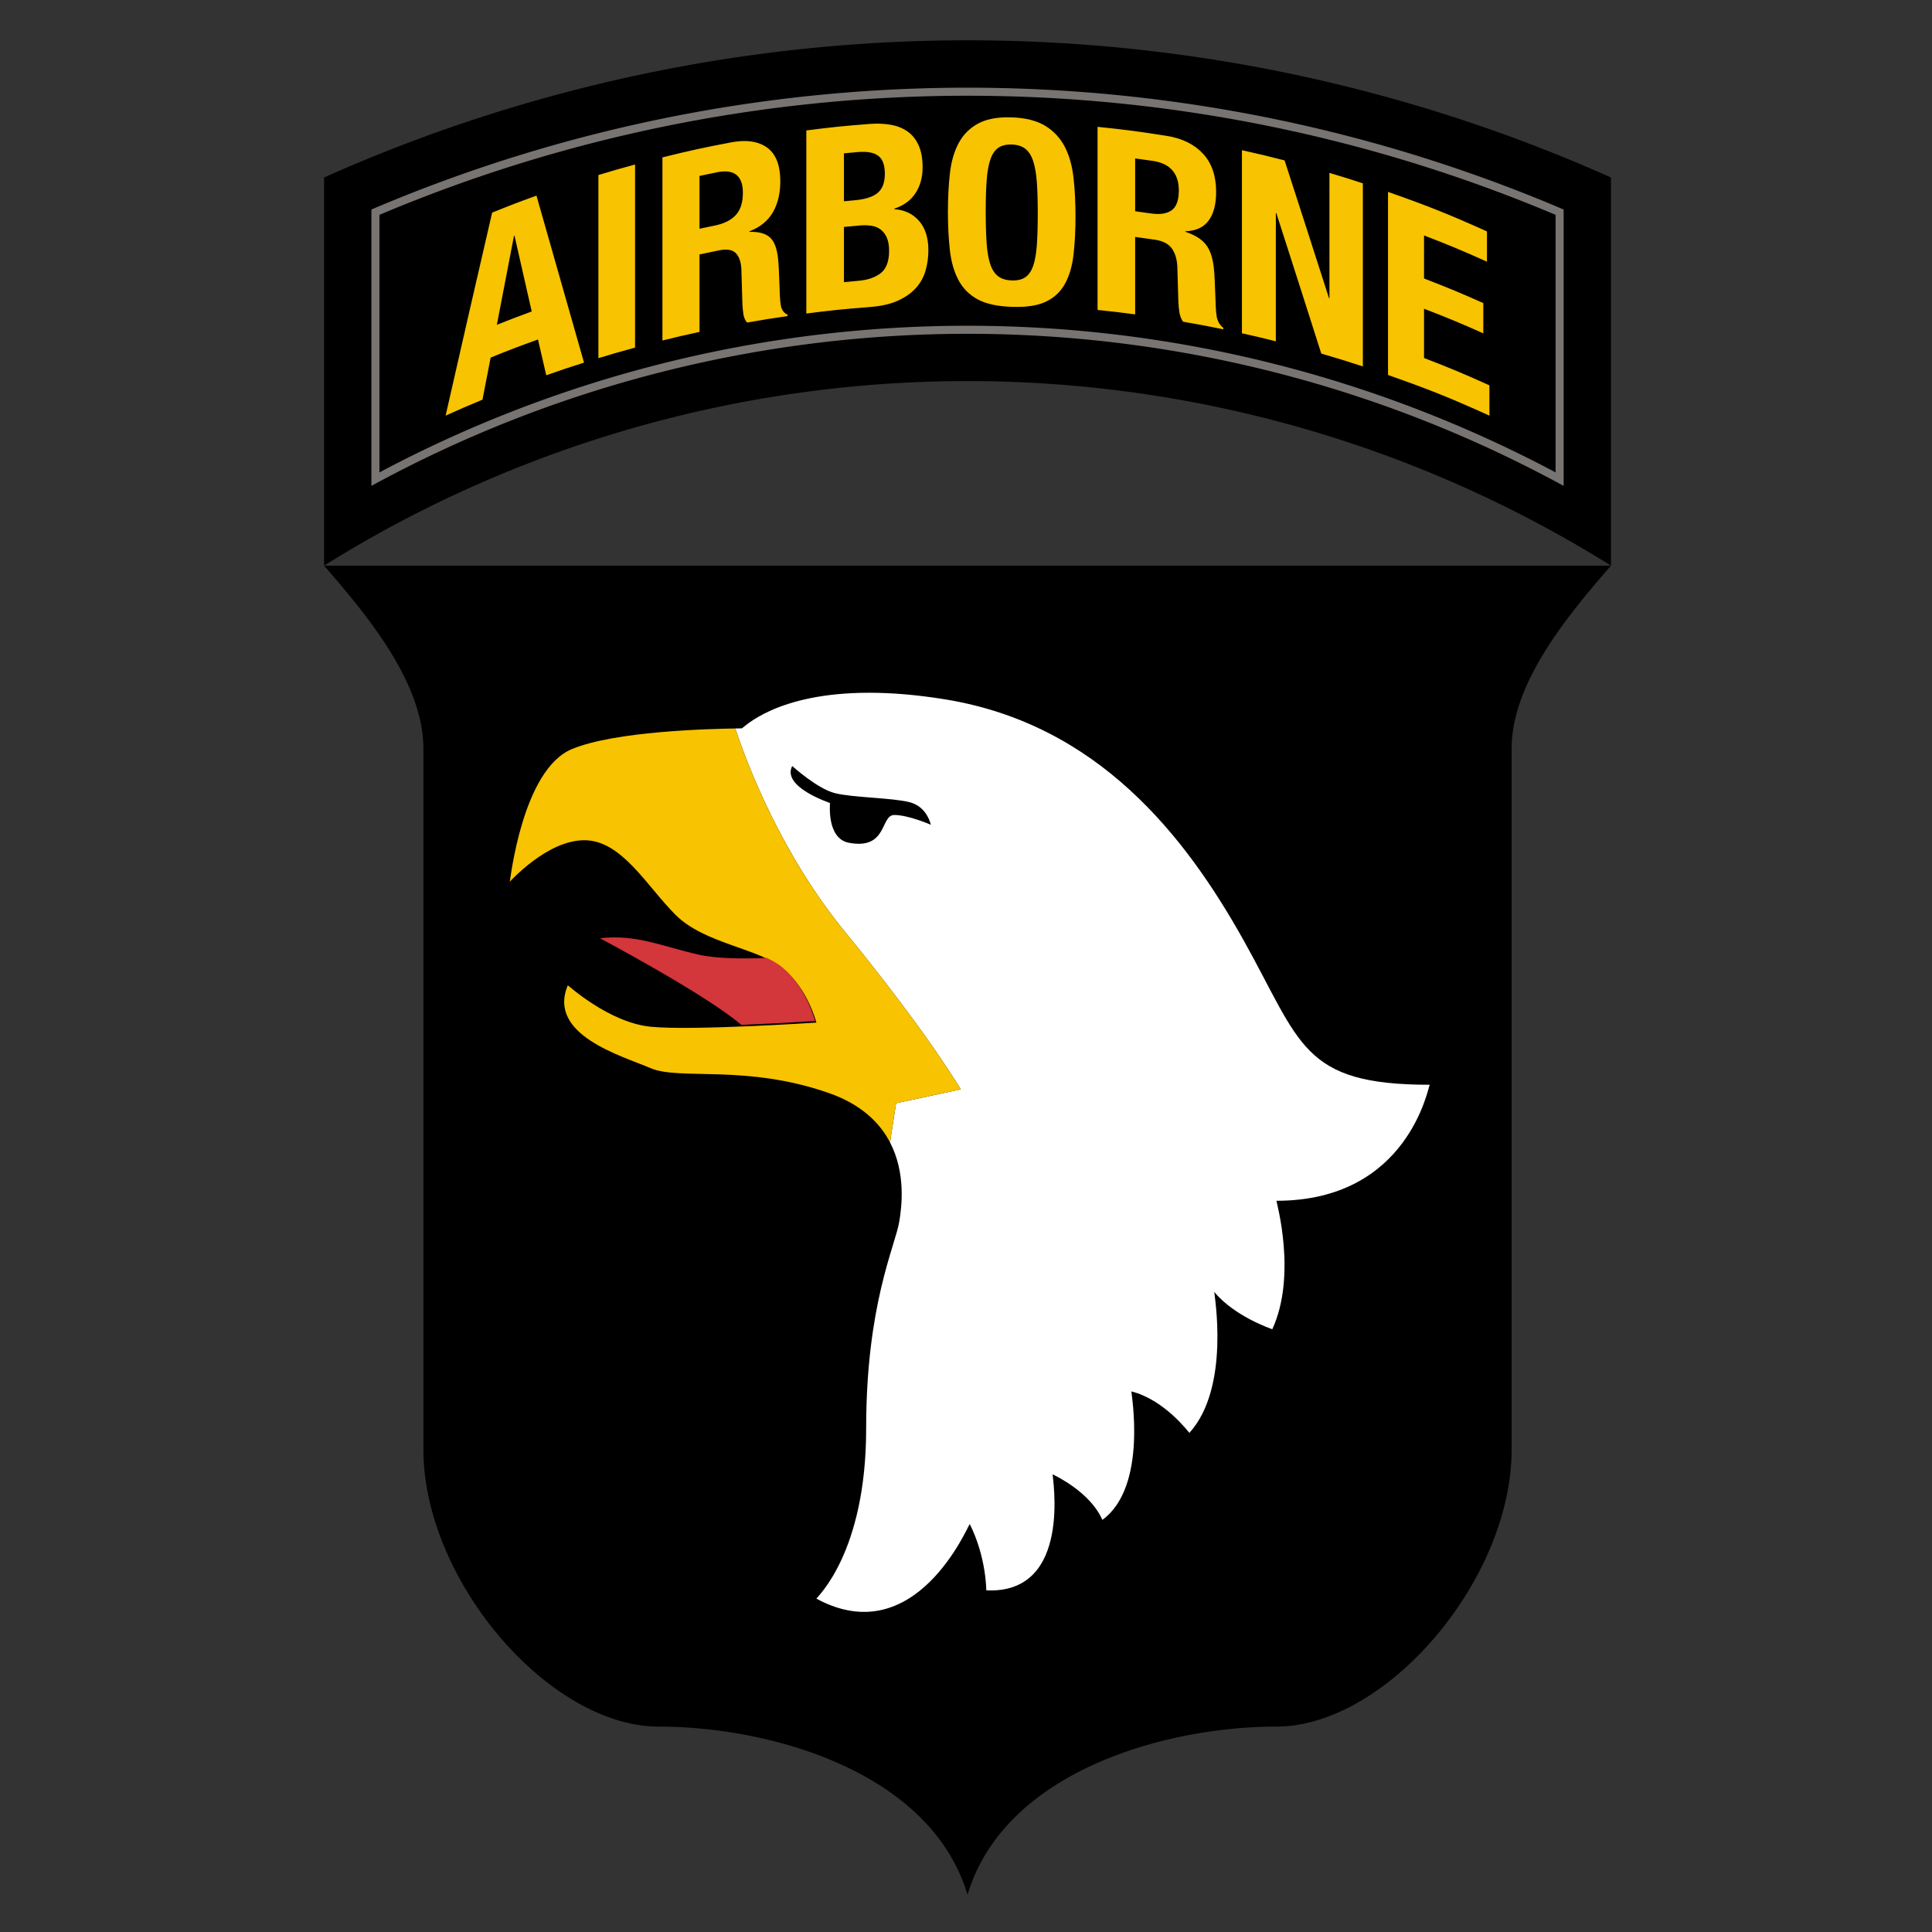 <svg width="304.8mm" height="304.8mm" viewBox="0 0 304.8 304.8" version="1.1" id="svg8" xmlns="http://www.w3.org/2000/svg">
  <rect x="0" y="0" width="304.8" height="304.8" fill="#333333" stroke="none"/>
  <defs id="defs2">
    <style id="style1478" type="text/css">
    .fil0 {fill:#373435;fill-rule:nonzero}
    .fil3 {fill:#D3363B;fill-rule:nonzero}
    .fil4 {fill:#FEC32B;fill-rule:nonzero}
    .fil2 {fill:#FEFEFE;fill-rule:nonzero}
    .fil1 {fill:#FFF212;fill-rule:nonzero}
   </style>
  </defs>
  <g id="layer1" transform="translate(0,7.8)">
    <path style="fill:#000000;stroke:#000000;stroke-width:0;stroke-linecap:round;stroke-linejoin:round;stroke-miterlimit:4;stroke-dasharray:none;stroke-opacity:1" d="M 594.865 24.188 A 939.251 939.251 0 0 0 192.936 105.662 L 192.936 336.74 A 722.716 722.716 0 0 1 959.064 336.74 L 959.064 105.662 A 939.251 939.251 0 0 0 594.865 24.188 z M 959.064 336.74 L 192.936 336.74 C 217.902 365.545 252.068 406.064 252.068 445.693 L 252.068 862.891 C 252.068 940.739 326.806 1027.906 392.186 1027.906 C 457.568 1027.906 553.796 1054.119 576 1128.002 C 598.204 1054.119 694.43 1027.906 759.812 1027.906 C 825.192 1027.906 899.93 940.739 899.93 862.891 L 899.93 445.693 C 899.93 406.064 934.098 365.545 959.064 336.74 z" transform="matrix(0.265,0,0,0.265,0,-7.8)" id="path1297"></path>
    <path style="fill:#ffffff;stroke:#000000;stroke-width:0;stroke-linecap:round;stroke-linejoin:round;stroke-miterlimit:4;stroke-dasharray:none;stroke-opacity:1" d="M 517.574 412.418 C 461.55 412.387 442.623 433.471 441.641 433.611 C 441.505 433.626 440.118 433.643 437.748 433.68 C 445.094 455.845 465.247 508.577 503.201 554.971 C 552.736 615.503 571.302 647.602 571.99 648.537 L 533.461 656.783 L 529.873 680.129 C 539.303 698.264 536.888 718.208 535.381 727.207 C 532.921 742.007 515.65 776.548 515.65 850.582 C 515.65 924.591 486.345 950.723 486.049 951.734 C 545.25 983.793 576.419 907.766 577.332 907.322 C 587.201 927.051 587.102 946.396 587.201 946.791 C 639.013 949.251 626.289 878.39 626.684 877.699 C 651.341 890.05 655.985 904.568 656.281 904.84 C 683.424 885.111 673.38 829.134 673.553 828.369 C 693.293 833.287 707.737 852.794 708.082 853.041 C 732.765 825.898 722.746 769.985 722.895 769.146 C 735.223 783.958 757.088 791.137 757.434 791.359 C 772.245 759.279 759.882 715.632 759.906 714.867 C 838.858 714.867 850.275 646.488 851.188 645.797 C 774.707 645.797 774.706 621.114 740.166 559.434 C 705.623 497.753 653.825 431.141 562.521 416.33 C 545.406 413.557 530.503 412.425 517.574 412.418 z M 471.625 456.047 C 471.879 456.208 486.459 469.507 497.029 472.182 C 507.608 474.879 530.909 474.889 541.49 477.572 C 552.057 480.247 554.053 490.877 554.18 491.012 C 553.962 490.954 540.894 485.195 532.426 485.195 C 523.96 485.195 528.572 505.987 505.506 501.766 C 491.928 499.276 494.218 478.309 494.104 478.072 C 493.879 477.852 465.28 468.563 471.625 456.047 z" transform="matrix(0.265,0,0,0.265,0,-7.8)" id="path1302"></path>
    <path style="fill:#f8c300;stroke:#000000;stroke-width:0;stroke-linecap:round;stroke-linejoin:round;stroke-opacity:1;fill-opacity:1;stroke-miterlimit:4;stroke-dasharray:none" d="M 599.248 69.834 C 592.236 69.924 586.534 71.223 582.154 73.637 C 577.152 76.395 573.316 80.299 570.66 85.303 C 568.001 90.306 566.283 96.315 565.5 103.297 C 564.717 110.277 564.328 117.892 564.328 126.137 C 564.328 134.48 564.717 142.104 565.5 149.014 C 566.283 155.923 568.001 161.854 570.66 166.82 C 573.319 171.789 577.152 175.588 582.154 178.275 C 587.16 180.96 593.892 182.385 602.334 182.678 C 610.775 182.971 617.496 182.018 622.49 179.684 C 627.49 177.346 631.317 173.812 633.971 169.029 C 636.618 164.252 638.328 158.433 639.111 151.58 C 639.891 144.727 640.283 137.127 640.283 128.781 C 640.283 120.537 639.892 112.898 639.111 105.865 C 638.328 98.833 636.621 92.701 633.971 87.514 C 631.317 82.326 627.49 78.15 622.49 75.043 C 617.496 71.935 610.775 70.162 602.334 69.869 C 601.279 69.832 600.25 69.821 599.248 69.834 z M 520.93 73.625 C 519.828 73.648 518.705 73.704 517.561 73.793 C 502.525 74.961 495.017 75.732 480.041 77.65 L 480.041 186.66 C 495.141 184.725 502.711 183.951 517.873 182.779 C 524.425 182.275 529.916 181.066 534.338 179.092 C 538.76 177.12 542.357 174.639 545.117 171.625 C 547.877 168.611 549.828 165.159 550.975 161.25 C 552.121 157.343 552.693 153.253 552.693 148.975 C 552.693 141.643 550.869 135.838 547.227 131.602 C 543.585 127.362 538.638 124.973 532.396 124.52 L 532.396 124.217 C 538.016 122.369 542.234 119.308 545.045 114.971 C 547.856 110.636 549.26 105.524 549.26 99.623 C 549.26 94.435 548.48 90.089 546.92 86.586 C 545.357 83.086 543.167 80.324 540.355 78.32 C 537.542 76.316 534.182 74.966 530.281 74.285 C 527.353 73.778 524.236 73.555 520.93 73.625 z M 653.416 75.508 C 653.419 111.846 653.419 148.182 653.416 184.52 C 662.381 185.443 666.857 185.971 675.797 187.162 L 675.797 141.051 C 680.577 141.69 682.966 142.025 687.74 142.74 C 692.388 143.436 695.685 145.188 697.648 147.951 C 699.606 150.712 700.686 154.255 700.895 158.564 C 701.143 166.975 701.264 171.178 701.512 179.588 C 701.61 181.74 701.815 183.841 702.125 185.877 C 702.432 187.916 703.157 189.793 704.283 191.514 C 713.902 193.17 718.701 194.082 728.271 196.051 L 728.271 195.164 C 726.224 193.623 724.745 191.162 724.271 188.086 C 723.813 185.095 723.67 180.46 723.475 174.635 C 723.374 171.669 723.258 168.965 723.148 166.551 C 723.044 164.137 722.883 161.879 722.672 159.807 C 722.041 153.584 720.459 148.822 717.891 145.58 C 715.313 142.338 711.257 139.788 705.691 138 L 705.691 137.697 C 711.959 137.469 716.577 135.373 719.549 131.32 C 722.52 127.267 724.01 121.586 724.01 114.26 C 724.01 104.796 721.44 97.22 716.309 91.621 C 711.168 86.019 703.973 82.391 694.689 80.914 C 678.229 78.294 669.97 77.212 653.416 75.508 z M 443.25 83.967 C 440.759 83.961 438.069 84.229 435.18 84.777 C 418.784 87.888 410.619 89.67 394.375 93.695 C 394.375 130.034 394.371 166.374 394.371 202.711 C 403.17 200.531 407.585 199.505 416.432 197.592 L 416.432 151.479 C 421.158 150.456 423.529 149.966 428.27 149.02 C 432.886 148.099 436.171 148.701 438.123 150.779 C 440.078 152.861 441.159 156.031 441.367 160.27 C 441.612 168.59 441.738 172.749 441.982 181.072 C 442.089 183.19 442.291 185.221 442.598 187.15 C 442.905 189.08 443.624 190.706 444.754 192.035 C 454.364 190.337 459.182 189.569 468.832 188.186 L 468.832 187.297 C 466.765 186.472 465.272 184.478 464.805 181.619 C 464.337 178.766 464.193 174.209 463.996 168.449 C 463.898 165.517 463.78 162.855 463.674 160.475 C 463.566 158.1 463.402 155.901 463.193 153.898 C 462.562 147.893 460.97 143.693 458.387 141.35 C 455.804 139.006 451.722 137.874 446.156 138.031 L 446.156 137.727 C 452.426 135.31 457.064 131.601 460.053 126.506 C 463.041 121.414 464.541 115.209 464.541 107.883 C 464.541 98.419 461.949 91.745 456.795 87.939 C 453.249 85.322 448.731 83.98 443.25 83.967 z M 601.113 86.029 C 601.51 86.019 601.917 86.021 602.334 86.035 C 605.672 86.151 608.352 87.003 610.389 88.572 C 612.422 90.142 613.985 92.588 615.084 95.902 C 616.177 99.217 616.907 103.432 617.275 108.539 C 617.639 113.646 617.816 119.864 617.816 127.195 C 617.816 134.524 617.639 140.749 617.275 145.867 C 616.906 150.988 616.177 155.123 615.084 158.27 C 613.985 161.421 612.422 163.684 610.389 165.066 C 608.352 166.452 605.672 167.071 602.334 166.955 C 598.996 166.837 596.306 166.029 594.27 164.502 C 592.233 162.978 590.668 160.604 589.572 157.379 C 588.477 154.154 587.75 149.969 587.387 144.822 C 587.021 139.676 586.83 133.444 586.83 126.115 C 586.83 118.786 587.02 112.58 587.387 107.496 C 587.75 102.415 588.477 98.252 589.572 95.014 C 590.668 91.776 592.233 89.443 594.27 88.014 C 596.051 86.765 598.335 86.098 601.113 86.029 z M 739.363 89.412 L 739.363 198.42 C 747.458 200.214 751.493 201.169 759.549 203.186 L 759.549 126.848 C 759.673 126.879 759.731 126.894 759.855 126.922 C 768.827 154.767 777.743 182.628 786.609 210.504 C 796.544 213.391 801.494 214.921 811.35 218.154 L 811.35 109.146 C 803.421 106.544 799.441 105.297 791.461 102.92 L 791.461 177.58 C 791.354 177.546 791.304 177.533 791.199 177.502 C 782.439 150.149 773.628 122.816 764.764 95.502 C 754.635 92.888 749.554 91.67 739.363 89.412 z M 514.475 90.404 C 518.122 90.506 520.921 91.305 522.873 92.77 C 525.476 94.724 526.777 98.304 526.777 103.49 C 526.777 108.679 525.346 112.461 522.484 114.85 C 519.62 117.241 515.069 118.664 508.83 119.219 C 506.273 119.45 504.993 119.571 502.436 119.822 L 502.436 91.287 C 505.677 90.969 507.303 90.82 510.545 90.537 C 511.949 90.415 513.259 90.371 514.475 90.404 z M 675.797 94.318 C 680.011 94.879 682.118 95.175 686.326 95.797 C 696.644 97.319 701.789 103.28 701.789 113.355 C 701.789 119.259 700.344 123.211 697.463 125.236 C 694.579 127.259 690.459 127.847 685.096 127.064 C 681.383 126.523 679.518 126.261 675.797 125.766 L 675.797 94.318 z M 378.08 97.93 C 369.32 100.309 364.949 101.565 356.246 104.213 C 356.249 140.55 356.248 176.887 356.248 213.225 C 364.952 210.577 369.32 209.318 378.08 206.938 C 378.083 170.6 378.083 134.266 378.08 97.93 z M 432.094 102.059 C 438.861 102.272 442.258 106.56 442.258 114.746 C 442.258 120.65 440.822 125.102 437.949 128.133 C 435.073 131.158 430.968 133.176 425.645 134.258 C 421.958 135.007 420.11 135.395 416.432 136.189 L 416.432 104.748 C 420.6 103.844 422.691 103.406 426.871 102.564 C 428.791 102.178 430.532 102.009 432.094 102.059 z M 826.336 114.236 L 826.336 223.25 C 850.787 231.841 862.882 236.679 886.705 247.436 L 886.705 229.412 C 871.276 222.447 863.48 219.188 847.777 213.127 L 847.777 183.799 C 862.001 189.288 869.064 192.218 883.068 198.451 L 883.068 180.432 C 869.064 174.201 862.001 171.271 847.777 165.781 L 847.777 140.158 C 862.891 145.989 870.394 149.117 885.252 155.787 L 885.252 137.768 C 861.995 127.326 850.193 122.622 826.336 114.236 z M 319.377 116.477 C 308.765 120.313 303.484 122.333 292.986 126.58 C 283.659 166.844 274.428 207.127 265.293 247.436 C 274.028 243.492 278.415 241.595 287.24 237.941 C 289.182 227.914 290.155 222.9 292.102 212.887 C 303.303 208.341 308.941 206.186 320.273 202.107 C 322.242 210.622 323.225 214.881 325.197 223.41 C 334.16 220.255 338.663 218.748 347.697 215.881 C 338.267 182.746 328.817 149.612 319.377 116.477 z M 515.275 134.105 C 516.579 134.127 517.815 134.238 518.986 134.436 C 521.068 134.785 522.867 135.549 524.377 136.721 C 525.89 137.89 527.09 139.488 527.975 141.521 C 528.859 143.555 529.303 146.155 529.303 149.312 C 529.303 155.63 527.636 160.06 524.301 162.635 C 520.963 165.206 516.591 166.695 511.178 167.162 L 511.178 167.16 C 507.679 167.462 505.931 167.626 502.436 167.967 L 502.436 135.102 C 506.306 134.724 508.24 134.546 512.113 134.217 C 512.738 134.164 513.35 134.13 513.949 134.113 C 514.398 134.1 514.841 134.098 515.275 134.105 z M 306.297 140.273 C 310.39 158.308 312.437 167.342 316.547 185.439 C 308.21 188.493 304.06 190.077 295.791 193.381 C 299.866 172.152 301.906 161.554 305.998 140.387 C 306.117 140.342 306.177 140.319 306.297 140.273 z M 437.748 433.68 C 422.446 433.927 366.117 435.266 340.477 445.951 C 310.866 458.28 303.847 524.103 303.477 524.893 C 303.921 524.646 325.676 500.213 347.887 500.213 C 370.087 500.213 384.889 527.354 402.146 544.623 C 419.44 561.917 451.497 564.374 466.309 576.705 C 481.12 589.034 485.852 608.464 486.049 608.785 C 485.062 608.81 412.029 613.715 387.357 611.246 C 362.677 608.786 338.511 586.821 338.018 586.574 C 325.677 616.175 370.088 628.526 387.357 635.926 C 404.629 643.315 444.098 633.447 493.449 650.727 C 512.791 657.497 523.794 668.436 529.873 680.129 L 533.461 656.783 L 571.99 648.537 C 571.302 647.602 552.736 615.503 503.201 554.971 C 465.246 508.577 445.094 455.844 437.748 433.68 z" transform="matrix(0.265,0,0,0.265,0,-7.8)" id="path1265"></path>
    <path style="fill:#777472;fill-opacity:1;stroke:#000000;stroke-width:0;stroke-linecap:round;stroke-linejoin:round;stroke-miterlimit:4;stroke-dasharray:none;stroke-opacity:1" d="M 578.895 52.203 A 904.51 904.51 0 0 0 221.102 124.73 L 221.102 289.27 A 740.796 740.796 0 0 1 930.896 289.27 L 930.896 124.73 A 904.51 904.51 0 0 0 578.895 52.203 z M 575.711 56.998 A 899.71 899.71 0 0 1 926.098 127.908 L 926.098 281.23 A 745.596 745.596 0 0 0 225.902 281.23 L 225.902 127.908 A 899.71 899.71 0 0 1 575.711 56.998 z" transform="matrix(0.265,0,0,0.265,0,-7.8)" id="path1293"></path>
    <path id="path1300" d="m 110.32,142.829 c -5.874,-1.305 -9.793,-3.263 -15.669,-2.612 0.223,0.137 16.529,8.755 22.311,13.668 6.137,-0.247 11.522,-0.604 11.638,-0.611 -0.052,-0.085 -1.304,-5.226 -5.223,-8.488 -0.668,-0.553 -1.499,-1.021 -2.394,-1.46 -3.597,0.15 -7.82,0.135 -10.664,-0.498" style="fill:#d3363b;stroke:#000000;stroke-width:0;stroke-linecap:round;stroke-linejoin:round;stroke-opacity:1;fill-opacity:1;stroke-miterlimit:4;stroke-dasharray:none"></path>
  </g>
</svg>
